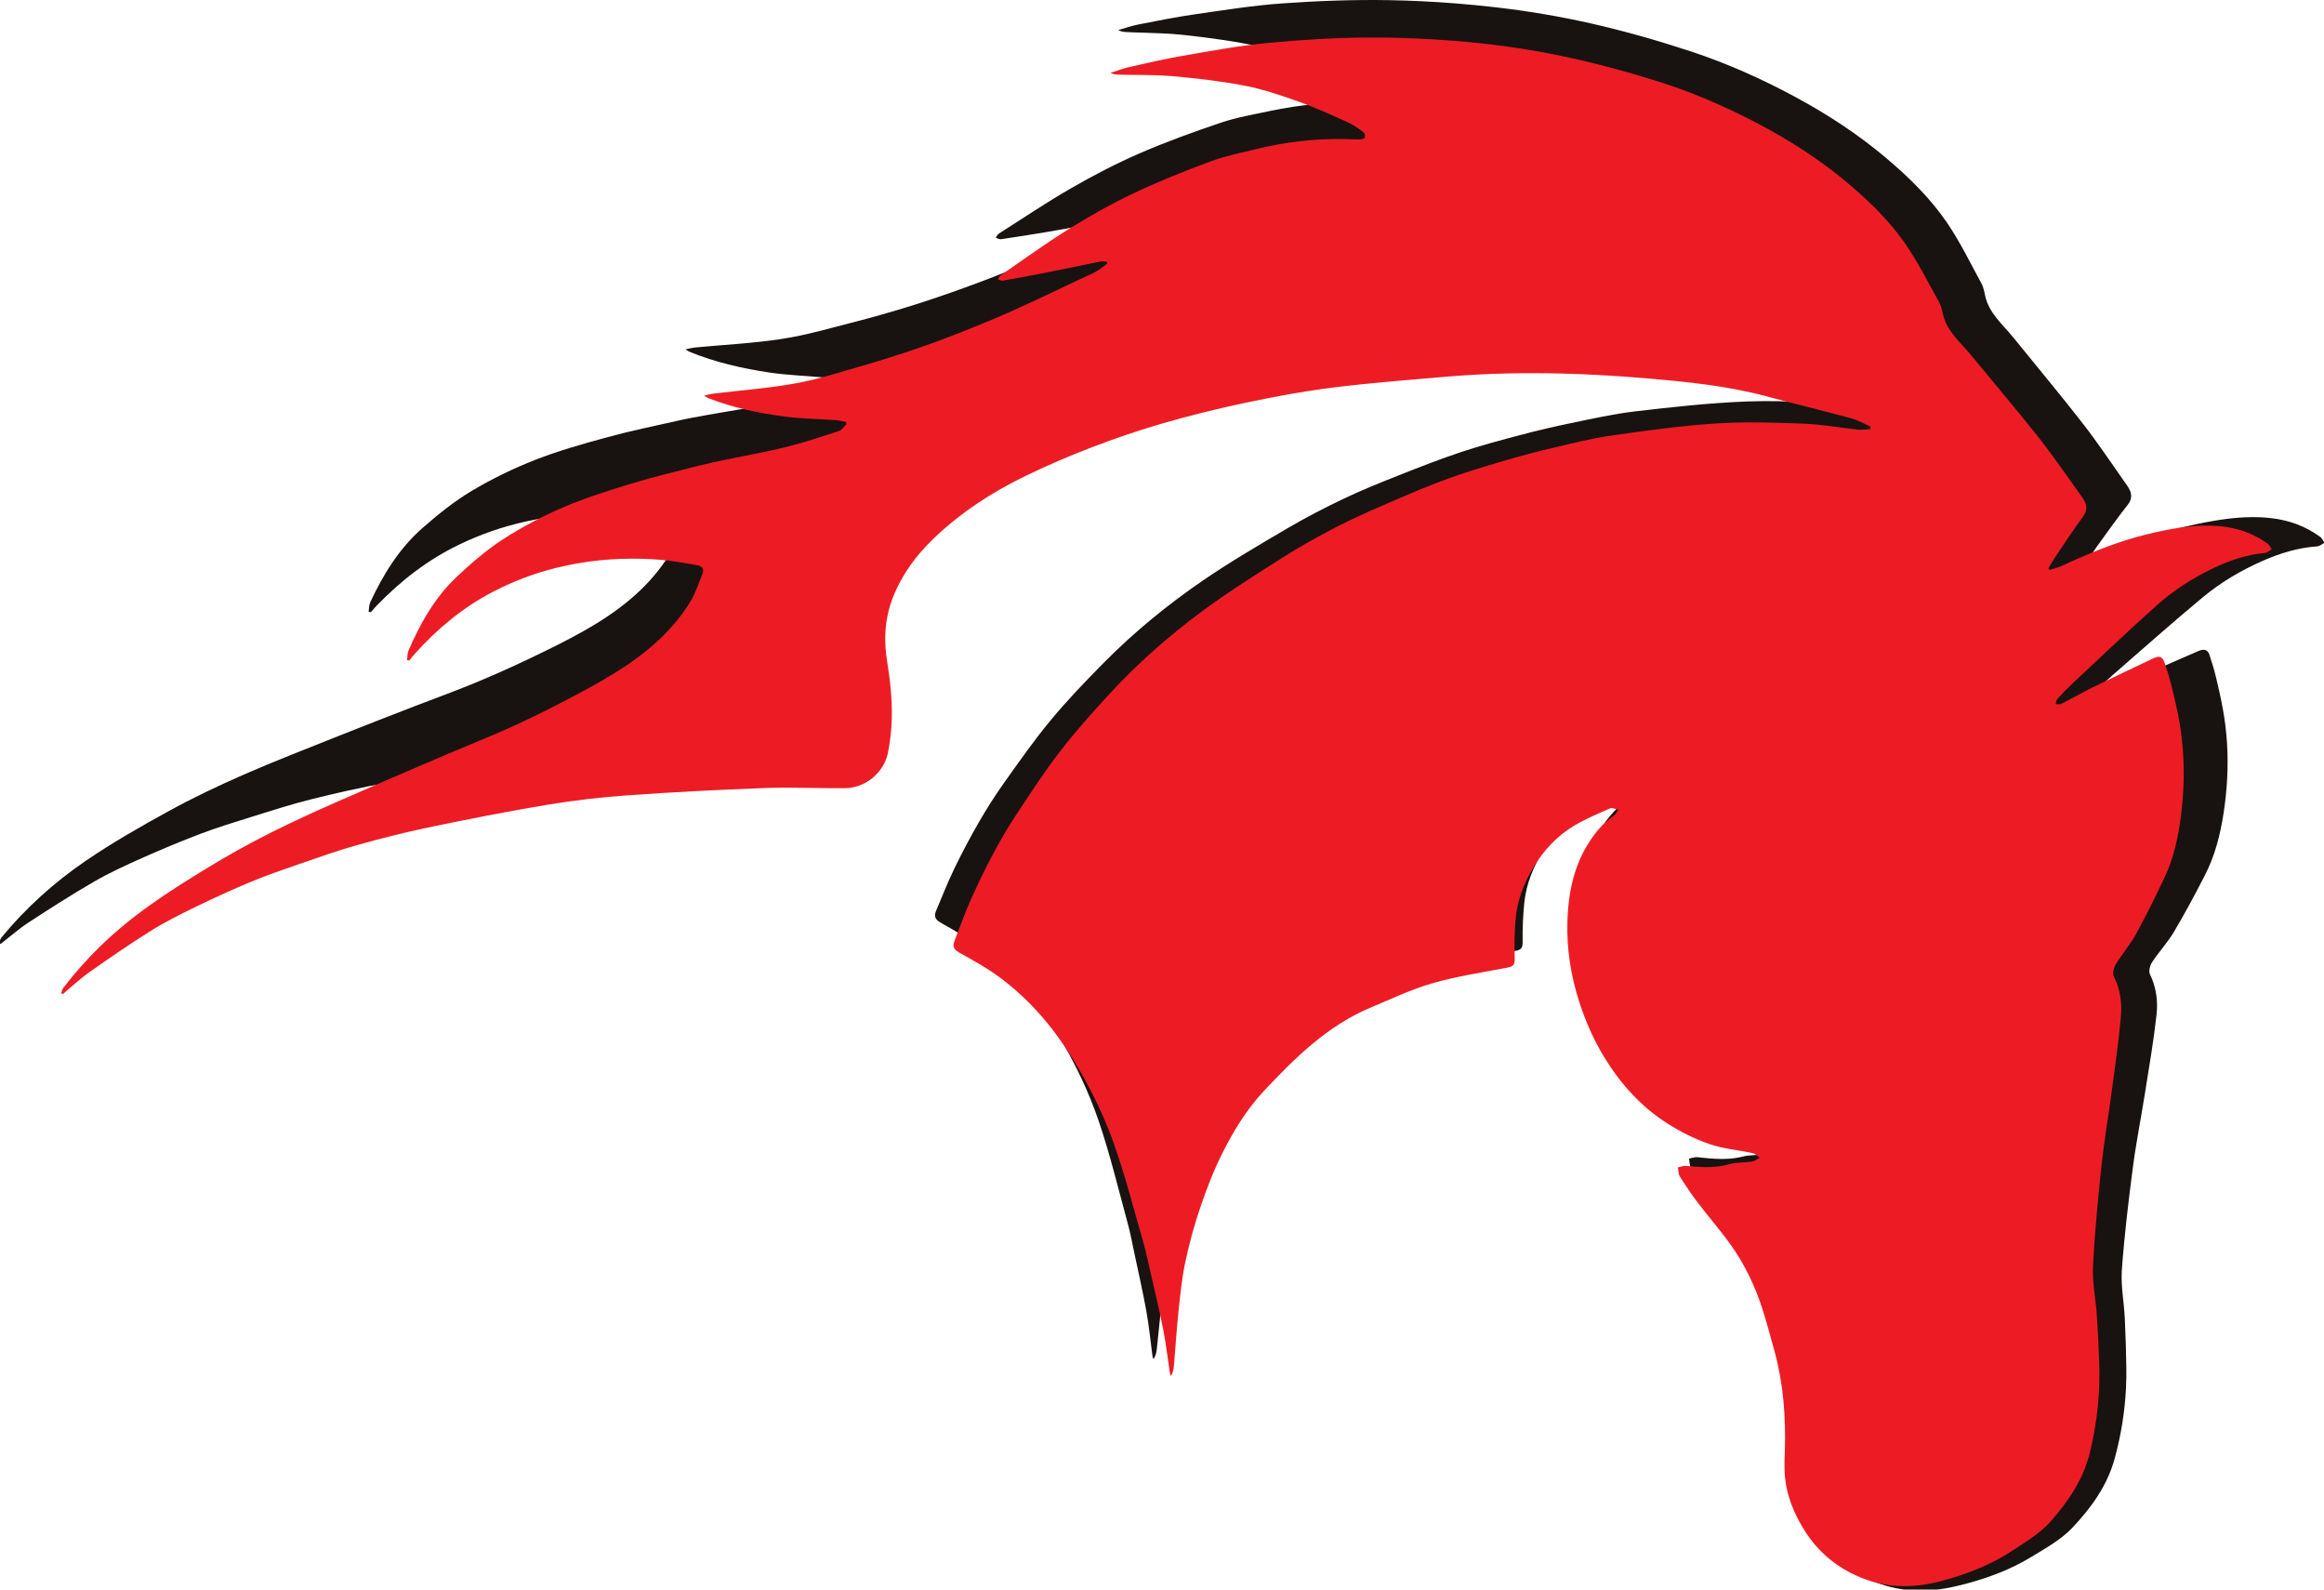 <?xml version="1.0" encoding="UTF-8" standalone="no"?>
<!-- Created with Inkscape (http://www.inkscape.org/) -->

<svg
   xmlns:dc="http://purl.org/dc/elements/1.1/"
   xmlns:cc="http://creativecommons.org/ns#"
   xmlns:rdf="http://www.w3.org/1999/02/22-rdf-syntax-ns#"
   xmlns:svg="http://www.w3.org/2000/svg"
   xmlns="http://www.w3.org/2000/svg"
   xmlns:sodipodi="http://sodipodi.sourceforge.net/DTD/sodipodi-0.dtd"
   xmlns:inkscape="http://www.inkscape.org/namespaces/inkscape"
   width="84.435mm"
   height="57.737mm"
   viewBox="0 0 84.435 57.737"
   version="1.1"
   id="svg1968"
   inkscape:version="0.92.5 (2060ec1f9f, 2020-04-08)"
   sodipodi:docname="favicon.svg">
  <defs
     id="defs1962" />
  <sodipodi:namedview
     id="base"
     pagecolor="#ffffff"
     bordercolor="#666666"
     borderopacity="1.0"
     inkscape:pageopacity="0.0"
     inkscape:pageshadow="2"
     inkscape:zoom="0.9899495"
     inkscape:cx="46.640739"
     inkscape:cy="113.50912"
     inkscape:document-units="mm"
     inkscape:current-layer="layer1"
     showgrid="false"
     fit-margin-top="0"
     fit-margin-left="0"
     fit-margin-right="0"
     fit-margin-bottom="0"
     inkscape:window-width="1920"
     inkscape:window-height="997"
     inkscape:window-x="1920"
     inkscape:window-y="28"
     inkscape:window-maximized="1" />
  <g
     inkscape:label="Layer 1"
     inkscape:groupmode="layer"
     id="layer1"
     transform="translate(-21.547,-205.738)">
    <g
       id="g833"
       transform="matrix(-0.353,0,0,-0.353,73.181,205.782)">
      <path
         d="m 0,0 c 0.001,0 0.002,0 0.002,0 1.093,0.053 2.187,0.089 3.279,0.108 3.664,0.065 7.342,-0.072 10.996,-0.331 3.039,-0.215 6.058,-0.699 9.075,-1.133 1.936,-0.279 3.855,-0.668 5.773,-1.043 0.698,-0.137 1.372,-0.378 2.057,-0.572 -0.266,-0.14 -0.531,-0.188 -0.798,-0.201 -0.011,-10e-4 -0.023,-10e-4 -0.034,-0.002 -0.003,0 -0.005,0 -0.008,0 -0.31,-0.015 -0.621,-0.027 -0.931,-0.038 -0.146,-0.005 -0.291,-0.01 -0.437,-0.015 -0.168,-0.005 -0.336,-0.01 -0.504,-0.016 -0.027,-0.001 -0.054,-0.001 -0.081,-0.002 -0.6,-0.019 -1.199,-0.038 -1.797,-0.067 -10e-4,0 -0.002,0 -0.003,0 -0.002,0 -0.003,0 -0.004,0 -0.649,-0.031 -1.296,-0.074 -1.941,-0.14 C 24.571,-3.459 24.498,-3.467 24.425,-3.475 21.82,-3.763 19.209,-4.112 16.651,-4.658 14.677,-5.08 12.753,-5.772 10.863,-6.478 9.093,-7.138 7.383,-7.952 5.671,-8.747 5.088,-9.018 4.562,-9.415 4.049,-9.802 3.934,-9.888 3.867,-10.108 3.875,-10.277 c 10e-4,-0.034 0.006,-0.065 0.013,-0.093 0.028,-0.101 0.342,-0.184 0.527,-0.183 0.05,0.001 0.101,0.001 0.152,0.003 0.12,0.002 0.241,0.007 0.361,0.013 0.001,0 0.003,0 0.004,0 10e-4,0 0.003,0 0.004,0 0.175,0.008 0.35,0.019 0.524,0.03 0.091,0.006 0.183,0.011 0.274,0.016 0.083,0.005 0.167,0.01 0.25,0.014 0.003,0 0.005,0 0.007,0 0.001,0 0.002,0 0.003,0 0.029,0.002 0.057,0.003 0.086,0.004 0.03,0.002 0.06,0.003 0.09,0.004 3.175,0.117 6.312,-0.169 9.405,-0.829 1.682,-0.359 3.397,-0.65 5.014,-1.193 2.836,-0.955 5.657,-1.978 8.391,-3.164 2.413,-1.047 4.755,-2.268 7.024,-3.573 2.555,-1.469 4.995,-3.117 7.478,-4.698 0.139,-0.088 0.205,-0.277 0.305,-0.419 -0.005,-0.001 -0.009,-0.002 -0.014,-0.004 -0.013,-0.004 -0.026,-0.008 -0.04,-0.013 -0.01,-0.003 -0.02,-0.007 -0.03,-0.011 -0.009,-0.003 -0.018,-0.006 -0.026,-0.01 -0.02,-0.007 -0.04,-0.015 -0.06,-0.023 -0.098,-0.039 -0.196,-0.078 -0.289,-0.086 -0.004,0 -0.009,0 -0.014,0 0,0 -10e-4,-10e-4 -10e-4,-10e-4 -0.019,0 -0.037,0 -0.056,0.002 0,0 0,0 -10e-4,0 -0.002,0.001 -0.005,0.001 -0.007,0.001 -1.582,0.234 -3.163,0.479 -4.739,0.746 -1.951,0.331 -3.896,0.689 -5.846,1.023 -0.074,0.012 -0.149,0.014 -0.226,0.01 -0.001,0 -0.002,0 -0.002,0 -0.002,0 -0.003,0 -0.005,0 -0.063,-0.003 -0.128,-0.01 -0.192,-0.017 -0.07,-0.007 -0.14,-0.015 -0.21,-0.018 -0.028,-0.067 -0.056,-0.134 -0.085,-0.201 0.397,-0.269 0.77,-0.579 1.195,-0.797 0.598,-0.306 1.235,-0.543 1.856,-0.81 2.304,-0.992 4.597,-2.009 6.917,-2.968 1.716,-0.709 3.455,-1.371 5.205,-2.002 1.803,-0.651 3.618,-1.277 5.452,-1.845 1.927,-0.597 3.873,-1.153 5.831,-1.655 2.449,-0.627 4.892,-1.34 7.389,-1.724 2.957,-0.456 5.968,-0.599 8.955,-0.884 0.276,-0.027 0.546,-0.103 0.976,-0.187 -0.256,-0.157 -0.332,-0.219 -0.42,-0.255 -2.641,-1.081 -5.418,-1.713 -8.238,-2.135 -1.81,-0.27 -3.654,-0.329 -5.481,-0.497 -0.362,-0.033 -0.717,-0.134 -1.075,-0.203 -0.028,-0.077 -0.056,-0.154 -0.085,-0.231 0.278,-0.245 0.514,-0.619 0.841,-0.716 1.912,-0.562 3.826,-1.132 5.775,-1.559 2.102,-0.461 4.243,-0.765 6.366,-1.147 1.023,-0.184 2.048,-0.366 3.061,-0.594 2.444,-0.551 4.904,-1.056 7.316,-1.714 2.508,-0.683 5.025,-1.392 7.429,-2.335 2.262,-0.887 4.472,-1.961 6.538,-3.2 1.809,-1.084 3.47,-2.426 5.045,-3.808 2.416,-2.119 4.041,-4.79 5.365,-7.623 0.139,-0.296 0.119,-0.659 0.173,-0.992 -0.075,-0.014 -0.151,-0.029 -0.226,-0.043 -0.208,0.233 -0.408,0.474 -0.625,0.699 -2.456,2.537 -5.211,4.689 -8.479,6.264 -2.189,1.056 -4.468,1.844 -6.839,2.369 -0.06,0.013 -0.121,0.026 -0.181,0.039 0,0 -0.001,0 -0.001,10e-4 -0.056,0.012 -0.112,0.024 -0.169,0.035 -2.966,0.624 -5.973,0.84 -8.996,0.695 -0.002,0 -0.004,0 -0.006,0 -0.001,0 -0.001,0 -0.001,0 -0.688,-0.033 -1.377,-0.085 -2.066,-0.155 -0.017,-10e-4 -0.035,-0.003 -0.053,-0.005 -1.264,-0.13 -2.512,-0.404 -3.764,-0.63 -0.415,-0.075 -0.739,-0.254 -0.722,-0.613 0.005,-0.088 0.029,-0.185 0.077,-0.295 0.438,-0.997 0.801,-2.047 1.401,-2.953 2.11,-3.188 5.136,-5.479 8.5,-7.377 1.847,-1.043 3.766,-1.977 5.69,-2.893 1.874,-0.892 3.777,-1.738 5.701,-2.532 1.996,-0.822 4.035,-1.551 6.051,-2.332 2.604,-1.01 5.211,-2.017 7.804,-3.054 3.272,-1.308 6.564,-2.577 9.786,-3.987 2.62,-1.147 5.208,-2.38 7.703,-3.747 2.915,-1.597 5.809,-3.257 8.537,-5.117 3.26,-2.222 6.165,-4.852 8.652,-7.863 0.131,-0.158 0.177,-0.379 0.262,-0.571 -0.056,-0.036 -0.113,-0.073 -0.169,-0.109 -0.951,0.739 -1.854,1.545 -2.864,2.204 -2.229,1.455 -4.476,2.893 -6.787,4.228 -1.549,0.896 -3.197,1.65 -4.843,2.383 -1.993,0.887 -4.01,1.734 -6.054,2.508 -1.716,0.649 -3.479,1.193 -5.236,1.74 -2.047,0.637 -4.089,1.298 -6.171,1.817 -2.576,0.643 -5.174,1.23 -7.792,1.699 -4.27,0.765 -8.552,1.491 -12.852,2.088 -2.919,0.405 -5.871,0.669 -8.819,0.806 -4.936,0.23 -9.88,0.364 -14.823,0.428 -2.852,0.038 -5.709,-0.175 -8.565,-0.212 -2.214,-0.029 -4.213,1.539 -4.692,3.552 -0.286,1.199 -0.442,2.401 -0.5,3.604 -0.099,2.039 0.081,4.082 0.38,6.118 0.129,0.88 0.177,1.748 0.136,2.602 -0.069,1.447 -0.39,2.854 -0.996,4.208 -0.983,2.2 -2.488,4.12 -4.327,5.777 -2.986,2.692 -6.42,4.774 -10.134,6.426 -2.357,1.048 -4.773,1.997 -7.219,2.846 -2.546,0.882 -5.133,1.681 -7.751,2.35 -2.965,0.757 -5.966,1.413 -8.982,1.959 -3.122,0.564 -6.267,1.064 -9.427,1.374 -4.125,0.405 -8.273,0.623 -12.415,0.871 -0.048,0.002 -0.097,0.005 -0.146,0.008 -0.034,0.002 -0.068,0.004 -0.102,0.006 -4.046,0.232 -8.087,0.217 -12.123,0.023 -0.002,0 -0.003,0 -0.004,0 -2.938,-0.141 -5.873,-0.377 -8.802,-0.682 -0.003,-10e-4 -0.007,-10e-4 -0.011,-0.002 -0.025,-0.002 -0.049,-0.005 -0.074,-0.007 -0.042,-0.005 -0.084,-0.009 -0.126,-0.014 -4.325,-0.455 -8.665,-0.969 -12.87,-2.164 -3.025,-0.86 -6.074,-1.646 -9.097,-2.512 -0.732,-0.21 -1.405,-0.608 -2.105,-0.919 0.014,-0.094 0.03,-0.188 0.045,-0.282 0.007,0 0.014,0 0.022,0 0.026,-10e-4 0.052,-10e-4 0.079,-0.002 0.017,0 0.033,-10e-4 0.05,-10e-4 0.331,-0.01 0.664,-0.037 0.992,-0.022 0.002,0 0.004,10e-4 0.006,10e-4 10e-4,0 10e-4,0 0.002,0 0.064,0.003 0.128,0.008 0.192,0.015 0.009,0 0.018,10e-4 0.026,0.002 0.008,10e-4 0.015,0.002 0.023,0.003 1.92,0.24 3.828,0.635 5.754,0.748 0.983,0.057 1.967,0.114 2.951,0.162 10e-4,0 0.002,0 0.003,0 10e-4,0 0.003,0 0.005,0 2.047,0.098 4.097,0.154 6.137,0.085 0.026,-10e-4 0.052,-0.002 0.077,-0.003 0.077,-0.002 0.153,-0.005 0.229,-0.008 0.024,-10e-4 0.047,-0.002 0.071,-0.003 3.785,-0.158 7.562,-0.573 11.324,-1.014 2.214,-0.26 4.4,-0.756 6.585,-1.204 1.734,-0.355 3.458,-0.762 5.166,-1.214 2.051,-0.542 4.105,-1.087 6.111,-1.754 2.174,-0.723 4.308,-1.558 6.435,-2.4 1.916,-0.759 3.832,-1.53 5.686,-2.412 1.967,-0.937 3.908,-1.941 5.778,-3.04 2.95,-1.731 5.913,-3.46 8.721,-5.384 3.641,-2.495 7.046,-5.283 10.128,-8.392 1.906,-1.923 3.788,-3.881 5.508,-5.952 1.734,-2.088 3.288,-4.315 4.858,-6.521 0.917,-1.288 1.762,-2.628 2.549,-3.991 0.898,-1.556 1.741,-3.144 2.52,-4.756 0.698,-1.441 1.285,-2.93 1.903,-4.405 0.06,-0.142 0.092,-0.269 0.097,-0.385 0.015,-0.335 -0.195,-0.581 -0.637,-0.83 -1.527,-0.862 -3.065,-1.744 -4.442,-2.801 -3.08,-2.366 -5.498,-5.267 -7.483,-8.531 -1.776,-2.922 -3.248,-5.972 -4.324,-9.155 -1.155,-3.417 -1.995,-6.929 -2.946,-10.407 -0.28,-1.026 -0.473,-2.074 -0.693,-3.115 -0.42,-1.984 -0.875,-3.963 -1.232,-5.956 -0.277,-1.544 -0.425,-3.108 -0.635,-4.663 -0.011,-0.084 -0.064,-0.164 -0.098,-0.246 -0.215,0.33 -0.301,0.666 -0.338,1.007 -0.213,1.943 -0.379,3.891 -0.632,5.83 -0.221,1.697 -0.43,3.408 -0.833,5.071 -0.47,1.942 -1.052,3.871 -1.756,5.748 -0.718,1.918 -1.522,3.825 -2.508,5.628 -1.248,2.281 -2.69,4.485 -4.572,6.354 -1.696,1.685 -3.441,3.348 -5.339,4.82 -1.934,1.5 -4.058,2.801 -6.408,3.692 -2.21,0.838 -4.391,1.801 -6.679,2.384 -2.641,0.674 -5.381,1.011 -8.087,1.45 -0.564,0.092 -0.81,0.233 -0.837,0.762 -0.002,0.045 -0.003,0.093 -0.002,0.144 0.013,0.734 0.001,1.471 -0.035,2.206 -0.028,0.591 -0.071,1.181 -0.127,1.768 -0.197,2.049 -0.967,3.92 -2.115,5.662 -1.15,1.742 -2.614,3.196 -4.488,4.216 -1.224,0.665 -2.548,1.172 -3.853,1.692 -0.003,10e-4 -0.007,0.002 -0.01,0.004 -0.049,0.017 -0.103,0.023 -0.161,0.02 h -0.002 c -0.006,0 -0.013,-0.001 -0.02,-0.001 -0.105,-0.009 -0.22,-0.041 -0.338,-0.078 -0.121,-0.037 -0.244,-0.079 -0.358,-0.102 0.171,-0.209 0.3,-0.477 0.519,-0.617 1.295,-0.826 2.237,-1.965 3.02,-3.198 1.262,-1.988 1.864,-4.209 2.105,-6.506 0.045,-0.437 0.079,-0.874 0.1,-1.31 0.139,-2.844 -0.244,-5.644 -1.1,-8.42 -0.653,-2.12 -1.528,-4.142 -2.679,-6.036 -1.679,-2.763 -3.841,-5.185 -6.645,-6.986 -1.381,-0.886 -2.89,-1.657 -4.446,-2.215 -1.463,-0.525 -3.068,-0.685 -4.601,-1.045 -0.273,-0.064 -0.497,-0.321 -0.744,-0.489 0.269,-0.134 0.526,-0.351 0.809,-0.387 0.831,-0.107 1.707,-0.026 2.504,-0.228 0.936,-0.238 1.862,-0.277 2.79,-0.233 10e-4,0 0.002,0 0.004,0 0.001,0 0.001,0 0.002,0 0.494,0.024 0.987,0.071 1.483,0.125 0.015,0.002 0.031,0.003 0.047,0.005 0.057,0.006 0.115,0.013 0.172,0.019 0.043,0.005 0.087,0.01 0.13,0.014 0.019,0.003 0.039,0.004 0.058,0.005 v 0 c 0.005,0 0.009,0 0.013,0.001 0.202,0.007 0.41,-0.047 0.617,-0.094 0.029,-0.006 0.057,-0.012 0.085,-0.018 0.01,-0.002 0.02,-0.004 0.03,-0.006 0.012,-0.003 0.025,-0.005 0.037,-0.007 0,0 0,0 0,0 0.009,-0.002 0.017,-0.004 0.026,-0.005 0.005,-0.001 0.011,-0.002 0.016,-0.003 0.008,-0.001 0.016,-0.003 0.024,-0.004 -0.058,-0.319 -0.029,-0.685 -0.19,-0.948 -0.575,-0.935 -1.177,-1.859 -1.837,-2.742 -1.162,-1.556 -2.441,-3.036 -3.547,-4.625 -1.465,-2.103 -2.525,-4.404 -3.256,-6.825 -0.448,-1.48 -0.828,-2.978 -1.212,-4.474 -0.868,-3.382 -1.041,-6.807 -0.876,-10.253 0.016,-0.324 0.034,-0.649 0.055,-0.973 0.006,-0.084 0.01,-0.167 0.014,-0.251 0.029,-0.588 0.022,-1.18 -0.03,-1.766 -0.166,-1.88 -0.847,-3.6 -1.815,-5.251 -1.525,-2.599 -3.747,-4.439 -6.628,-5.54 -1.259,-0.481 -2.545,-0.732 -3.839,-0.794 -0.001,0 -0.002,0 -0.003,0 -0.002,0 -0.003,0 -0.004,0 -1.398,-0.067 -2.805,0.086 -4.196,0.404 -0.016,0.003 -0.032,0.007 -0.048,0.011 -0.012,0.003 -0.024,0.005 -0.036,0.008 -2.761,0.645 -5.442,1.586 -7.846,3.061 -1.444,0.886 -2.996,1.743 -4.124,2.932 -1.96,2.065 -3.622,4.351 -4.387,7.154 -0.656,2.404 -1.048,4.825 -1.165,7.28 -0.032,0.672 -0.043,1.346 -0.034,2.024 0.024,1.714 0.073,3.428 0.158,5.141 0.079,1.589 0.391,3.19 0.314,4.765 -0.003,0.071 -0.007,0.141 -0.012,0.212 -0.253,3.509 -0.674,7.008 -1.128,10.499 -0.333,2.56 -0.843,5.097 -1.246,7.648 -0.427,2.693 -0.897,5.383 -1.195,8.09 -0.02,0.181 -0.034,0.362 -0.043,0.543 -0.058,1.224 0.15,2.455 0.722,3.627 0.05,0.104 0.068,0.236 0.062,0.377 -0.015,0.3 -0.139,0.647 -0.293,0.88 -0.696,1.059 -1.587,2.007 -2.231,3.09 -1.139,1.917 -2.19,3.884 -3.207,5.864 -1.029,2.005 -1.575,4.174 -1.911,6.363 -0.188,1.228 -0.315,2.458 -0.375,3.69 -0.113,2.351 0.022,4.706 0.454,7.055 0.205,1.115 0.454,2.226 0.721,3.33 0.182,0.749 0.418,1.487 0.655,2.222 0.112,0.347 0.322,0.504 0.587,0.518 10e-4,0 0.002,0 0.003,0 0.002,0 0.003,0 0.004,0 0.15,0.007 0.318,-0.033 0.496,-0.11 2.234,-0.971 4.471,-1.937 6.69,-2.936 1.144,-0.514 2.249,-1.104 3.385,-1.634 0.01,-0.005 0.021,-0.009 0.031,-0.013 0.052,-0.019 0.11,-0.027 0.17,-0.03 0.046,-0.002 0.094,-0.001 0.143,0.002 0.026,0.001 0.052,0.003 0.078,0.004 0.026,0.002 0.053,0.003 0.079,0.004 0.044,0.003 0.088,0.004 0.13,0.002 -0.058,0.182 -0.061,0.41 -0.183,0.536 -0.516,0.528 -1.048,1.045 -1.607,1.532 -3.107,2.701 -6.179,5.438 -9.351,8.068 -1.811,1.502 -3.859,2.718 -6.057,3.692 -1.81,0.802 -3.675,1.384 -5.687,1.523 -0.26,0.018 -0.503,0.238 -0.754,0.364 0.141,0.203 0.238,0.46 0.429,0.601 1.506,1.107 3.22,1.736 5.107,1.946 0.335,0.038 0.669,0.064 1.002,0.08 0.002,0 0.003,0 0.005,0 2.244,0.107 4.435,-0.246 6.637,-0.703 0.049,-0.01 0.099,-0.021 0.148,-0.031 3.296,-0.691 6.383,-1.87 9.442,-3.156 0.38,-0.161 0.799,-0.241 1.199,-0.359 0.056,0.053 0.11,0.107 0.166,0.16 -0.227,0.349 -0.438,0.707 -0.683,1.044 -1.049,1.442 -2.067,2.907 -3.179,4.303 -0.248,0.311 -0.359,0.598 -0.372,0.875 -0.02,0.411 0.175,0.799 0.459,1.2 1.489,2.102 2.912,4.251 4.494,6.289 2.325,2.994 4.771,5.904 7.155,8.856 1.106,1.37 2.551,2.536 2.925,4.35 0.088,0.424 0.174,0.871 0.381,1.249 1.158,2.115 2.209,4.3 3.574,6.292 1.684,2.457 3.845,4.577 6.152,6.536 2.913,2.474 6.118,4.57 9.516,6.395 3.417,1.837 6.973,3.427 10.677,4.644 3.366,1.107 6.793,2.087 10.255,2.872 3.268,0.741 6.6,1.296 9.935,1.675 0.079,0.009 0.158,0.018 0.238,0.027 2.426,0.272 4.867,0.47 7.31,0.588 0.002,0 0.003,0 0.005,0"
         style="fill:#181210;fill-opacity:1;fill-rule:nonzero;stroke:none"
         id="path835"
         inkscape:connector-curvature="0" />
    </g>
    <g
       id="g845"
       transform="matrix(-0.353,0,0,-0.353,72.374,207.113)"
       style="fill:#ed1c24;fill-opacity:1">
      <path
         d="m 0,0 c 0.001,0 0.002,0 0.002,0 1.044,0.027 2.088,0.039 3.13,0.033 3.497,-0.017 7.003,-0.233 10.485,-0.568 2.895,-0.278 5.765,-0.819 8.634,-1.312 1.841,-0.317 3.664,-0.74 5.487,-1.151 0.663,-0.149 1.301,-0.401 1.951,-0.606 -0.257,-0.131 -0.511,-0.173 -0.765,-0.18 -0.011,0 -0.022,-0.001 -0.033,-0.001 -0.003,0 -0.005,0 -0.007,0 -0.297,-0.008 -0.593,-0.013 -0.89,-0.017 -0.139,-0.002 -0.278,-0.003 -0.417,-0.005 -0.16,-10e-4 -0.32,-0.003 -0.48,-0.004 -0.027,0 -0.053,0 -0.079,-10e-4 -0.572,-0.005 -1.144,-0.01 -1.715,-0.025 -0.001,0 -0.002,0 -0.003,0 -0.001,0 -0.003,0 -0.004,0 -0.619,-0.017 -1.238,-0.044 -1.854,-0.094 -0.07,-0.006 -0.14,-0.012 -0.209,-0.018 -2.492,-0.226 -4.99,-0.51 -7.441,-0.989 -1.892,-0.371 -3.741,-1.007 -5.559,-1.657 -1.702,-0.609 -3.349,-1.37 -4.998,-2.111 -0.562,-0.253 -1.072,-0.632 -1.569,-1 -0.112,-0.082 -0.18,-0.296 -0.176,-0.462 10e-4,-0.033 0.004,-0.064 0.011,-0.092 0.024,-0.099 0.322,-0.188 0.499,-0.191 0.048,0 0.096,-10e-4 0.144,-10e-4 0.115,0 0.231,0.002 0.346,0.005 10e-4,0 0.002,0 0.003,0 0.002,0 0.003,0 0.004,0 0.167,0.005 0.334,0.011 0.501,0.018 0.087,0.004 0.174,0.007 0.261,0.01 0.08,0.003 0.16,0.006 0.24,0.008 0.002,0 0.004,0 0.006,0 0.001,0 0.002,0 0.002,0 0.028,10e-4 0.056,10e-4 0.083,0.002 0.029,0.001 0.057,0.001 0.085,0.002 3.033,0.045 6.019,-0.305 8.957,-1.021 1.597,-0.39 3.228,-0.713 4.759,-1.282 2.687,-0.999 5.358,-2.065 7.942,-3.289 2.281,-1.081 4.491,-2.33 6.629,-3.661 2.408,-1.498 4.703,-3.169 7.04,-4.775 0.131,-0.089 0.19,-0.276 0.282,-0.417 -0.004,-0.002 -0.008,-0.003 -0.013,-0.004 -0.012,-0.004 -0.025,-0.008 -0.038,-0.012 -0.01,-0.003 -0.019,-0.006 -0.029,-0.01 -0.009,-0.003 -0.017,-0.006 -0.025,-0.009 -0.02,-0.007 -0.039,-0.014 -0.058,-0.022 -0.094,-0.036 -0.189,-0.072 -0.277,-0.077 -0.004,-10e-4 -0.009,-10e-4 -0.013,-10e-4 H 40.83 c -0.018,0 -0.036,10e-4 -0.054,0.003 0,0 0,0 -0.001,0 -0.002,0.001 -0.004,0.001 -0.006,0.001 -1.505,0.265 -3.008,0.54 -4.507,0.837 -1.854,0.367 -3.703,0.761 -5.556,1.132 -0.07,0.014 -0.142,0.017 -0.216,0.016 0,0 -10e-4,0 -0.002,0 -0.001,0 -0.003,-10e-4 -0.004,-10e-4 -0.061,-0.001 -0.122,-0.006 -0.184,-0.012 -0.067,-0.005 -0.134,-0.011 -0.2,-0.013 -0.029,-0.065 -0.057,-0.13 -0.086,-0.195 0.373,-0.273 0.723,-0.585 1.124,-0.808 0.565,-0.314 1.168,-0.561 1.754,-0.836 2.179,-1.025 4.346,-2.073 6.54,-3.065 1.623,-0.734 3.269,-1.421 4.925,-2.079 1.707,-0.679 3.426,-1.333 5.165,-1.931 1.827,-0.629 3.671,-1.217 5.529,-1.752 2.325,-0.67 4.641,-1.423 7.015,-1.856 2.812,-0.512 5.682,-0.719 8.526,-1.065 0.262,-0.032 0.518,-0.113 0.927,-0.205 -0.247,-0.148 -0.321,-0.208 -0.405,-0.241 -2.542,-1.002 -5.205,-1.56 -7.903,-1.912 -1.732,-0.225 -3.493,-0.242 -5.239,-0.366 -0.346,-0.025 -0.687,-0.116 -1.03,-0.176 -0.028,-0.074 -0.057,-0.149 -0.085,-0.224 0.26,-0.247 0.477,-0.619 0.788,-0.721 1.812,-0.594 3.627,-1.196 5.477,-1.658 1.997,-0.499 4.034,-0.844 6.051,-1.266 0.972,-0.203 1.947,-0.405 2.908,-0.651 2.321,-0.594 4.658,-1.144 6.946,-1.842 2.378,-0.726 4.765,-1.478 7.04,-2.456 2.14,-0.92 4.227,-2.023 6.174,-3.284 1.703,-1.104 3.261,-2.457 4.736,-3.847 2.262,-2.133 3.758,-4.789 4.965,-7.597 0.126,-0.294 0.1,-0.65 0.145,-0.977 -0.072,-0.013 -0.145,-0.025 -0.217,-0.038 -0.193,0.233 -0.379,0.474 -0.582,0.7 -2.291,2.543 -4.877,4.715 -7.963,6.333 -2.067,1.084 -4.225,1.907 -6.477,2.475 -0.057,0.014 -0.115,0.029 -0.172,0.043 0,0 -0.001,0 -0.001,0 -0.053,0.013 -0.107,0.026 -0.16,0.039 -2.818,0.677 -5.682,0.955 -8.569,0.88 -0.002,0 -0.004,0 -0.006,0 h -0.001 c -0.656,-0.017 -1.315,-0.053 -1.973,-0.106 -0.017,-0.001 -0.034,-0.003 -0.051,-0.004 -1.208,-0.099 -2.405,-0.341 -3.604,-0.535 -0.397,-0.064 -0.71,-0.233 -0.701,-0.586 0.002,-0.085 0.024,-0.182 0.067,-0.29 0.398,-0.988 0.724,-2.027 1.278,-2.929 1.948,-3.174 4.789,-5.488 7.96,-7.425 1.742,-1.063 3.554,-2.023 5.37,-2.964 1.771,-0.917 3.569,-1.789 5.389,-2.61 1.887,-0.851 3.819,-1.61 5.725,-2.422 2.465,-1.048 4.932,-2.094 7.385,-3.168 3.095,-1.356 6.21,-2.674 9.256,-4.129 2.476,-1.182 4.92,-2.449 7.273,-3.846 2.749,-1.631 5.476,-3.324 8.042,-5.209 3.065,-2.252 5.784,-4.896 8.096,-7.906 0.122,-0.158 0.161,-0.375 0.239,-0.565 -0.054,-0.035 -0.109,-0.07 -0.164,-0.104 -0.893,0.746 -1.738,1.557 -2.688,2.226 -2.098,1.477 -4.212,2.937 -6.39,4.298 -1.46,0.913 -3.017,1.689 -4.572,2.445 -1.884,0.915 -3.791,1.79 -5.726,2.594 -1.624,0.675 -3.295,1.248 -4.96,1.824 -1.94,0.669 -3.875,1.364 -5.851,1.919 -2.445,0.687 -4.911,1.32 -7.399,1.838 -4.059,0.845 -8.129,1.652 -12.22,2.333 -2.776,0.463 -5.587,0.787 -8.397,0.986 -4.705,0.335 -9.418,0.576 -14.133,0.748 -2.721,0.1 -5.451,-0.046 -8.176,-0.019 -2.112,0.021 -3.988,1.603 -4.405,3.589 -0.248,1.182 -0.372,2.365 -0.404,3.547 -0.054,2.003 0.159,4.003 0.486,5.994 0.141,0.86 0.203,1.71 0.182,2.549 -0.037,1.422 -0.315,2.809 -0.866,4.151 -0.894,2.18 -2.291,4.096 -4.012,5.763 -2.794,2.708 -6.028,4.826 -9.539,6.529 -2.227,1.08 -4.513,2.065 -6.83,2.951 -2.411,0.922 -4.864,1.764 -7.348,2.478 -2.812,0.808 -5.662,1.518 -8.529,2.12 -2.967,0.623 -5.957,1.183 -8.966,1.557 -3.927,0.488 -7.88,0.794 -11.827,1.128 -0.046,0.004 -0.093,0.008 -0.139,0.012 -0.032,0.002 -0.064,0.005 -0.097,0.008 -3.855,0.316 -7.712,0.391 -11.566,0.291 -0.001,0 -0.002,0 -0.004,0 -2.805,-0.074 -5.61,-0.241 -8.41,-0.475 -0.003,-0.001 -0.007,-0.001 -0.011,-0.001 -0.024,-0.002 -0.047,-0.004 -0.071,-0.006 -0.04,-0.003 -0.08,-0.007 -0.12,-0.01 -4.135,-0.352 -8.286,-0.76 -12.322,-1.839 -2.903,-0.777 -5.828,-1.481 -8.729,-2.264 -0.703,-0.189 -1.353,-0.564 -2.027,-0.854 0.012,-0.093 0.024,-0.185 0.037,-0.278 0.007,0 0.014,-10e-4 0.021,-10e-4 0.025,-0.001 0.05,-0.002 0.075,-0.003 0.016,-0.001 0.032,-0.002 0.048,-0.003 0.316,-0.016 0.633,-0.05 0.946,-0.043 0.002,0 0.004,0 0.006,10e-4 h 10e-4 c 0.062,10e-4 0.123,0.005 0.184,0.01 0.009,0.001 0.017,0.001 0.025,0.002 0.008,10e-4 0.015,0.002 0.022,0.002 1.836,0.193 3.665,0.539 5.505,0.607 0.938,0.034 1.878,0.069 2.819,0.093 0,0 10e-4,0 0.002,0 10e-4,0 0.003,0 0.005,0 1.955,0.051 3.912,0.061 5.857,-0.052 0.024,-10e-4 0.049,-0.003 0.073,-0.004 0.073,-0.005 0.146,-0.009 0.218,-0.014 0.023,-10e-4 0.045,-0.003 0.068,-0.004 3.608,-0.239 7.203,-0.729 10.783,-1.246 2.107,-0.303 4.182,-0.838 6.258,-1.326 1.647,-0.387 3.284,-0.825 4.904,-1.306 1.946,-0.576 3.895,-1.157 5.795,-1.856 2.059,-0.757 4.079,-1.623 6.091,-2.496 1.813,-0.787 3.625,-1.586 5.376,-2.493 1.858,-0.962 3.689,-1.991 5.452,-3.11 2.779,-1.764 5.571,-3.525 8.211,-5.475 3.424,-2.528 6.617,-5.339 9.494,-8.457 1.78,-1.929 3.536,-3.891 5.135,-5.961 1.613,-2.087 3.05,-4.306 4.503,-6.505 0.849,-1.284 1.629,-2.617 2.352,-3.972 0.825,-1.546 1.598,-3.123 2.309,-4.721 0.637,-1.43 1.167,-2.904 1.727,-4.365 0.054,-0.14 0.082,-0.265 0.085,-0.379 0.007,-0.329 -0.199,-0.566 -0.625,-0.801 -1.474,-0.812 -2.959,-1.643 -4.294,-2.649 -2.986,-2.254 -5.351,-5.046 -7.311,-8.205 -1.753,-2.827 -3.218,-5.786 -4.309,-8.885 -1.171,-3.327 -2.043,-6.754 -3.02,-10.145 -0.287,-1.001 -0.493,-2.025 -0.724,-3.041 -0.44,-1.937 -0.914,-3.868 -1.295,-5.817 -0.295,-1.508 -0.468,-3.039 -0.699,-4.559 -0.013,-0.083 -0.065,-0.161 -0.099,-0.24 -0.198,0.329 -0.273,0.66 -0.302,0.995 -0.164,1.911 -0.284,3.826 -0.485,5.734 -0.177,1.67 -0.343,3.353 -0.693,4.993 -0.41,1.917 -0.926,3.822 -1.56,5.679 -0.647,1.897 -1.375,3.786 -2.28,5.577 -1.144,2.265 -2.476,4.459 -4.234,6.335 -1.584,1.69 -3.215,3.36 -4.996,4.846 -1.816,1.515 -3.815,2.838 -6.04,3.764 -2.091,0.871 -4.153,1.864 -6.324,2.487 -2.506,0.719 -5.113,1.11 -7.685,1.601 -0.537,0.103 -0.769,0.247 -0.784,0.767 -10e-4,0.044 0,0.091 0.001,0.14 0.027,0.721 0.03,1.444 0.011,2.166 -0.015,0.58 -0.044,1.159 -0.086,1.737 -0.147,2.015 -0.843,3.867 -1.904,5.601 -1.061,1.735 -2.429,3.194 -4.197,4.236 -1.154,0.68 -2.406,1.206 -3.641,1.745 -0.003,0.001 -0.007,0.003 -0.01,0.004 -0.046,0.018 -0.098,0.025 -0.153,0.024 h -0.002 c -0.006,-0.001 -0.012,-0.001 -0.019,-0.001 -0.1,-0.006 -0.211,-0.036 -0.324,-0.069 -0.116,-0.034 -0.234,-0.072 -0.344,-0.092 0.159,-0.209 0.277,-0.475 0.483,-0.617 1.219,-0.839 2.095,-1.977 2.817,-3.204 1.164,-1.979 1.694,-4.171 1.877,-6.429 0.035,-0.431 0.058,-0.86 0.07,-1.288 0.075,-2.794 -0.346,-5.532 -1.219,-8.237 -0.666,-2.065 -1.541,-4.029 -2.677,-5.862 -1.658,-2.673 -3.77,-5.001 -6.481,-6.706 -1.335,-0.84 -2.79,-1.562 -4.286,-2.076 -1.406,-0.482 -2.941,-0.604 -4.41,-0.923 -0.262,-0.057 -0.481,-0.304 -0.72,-0.463 0.254,-0.138 0.495,-0.356 0.764,-0.398 0.791,-0.123 1.628,-0.063 2.385,-0.279 0.888,-0.254 1.771,-0.313 2.657,-0.29 0.001,0 0.002,0 0.003,0 0.001,0 0.002,0 0.003,0 0.471,0.012 0.943,0.048 1.416,0.089 0.015,0.002 0.03,0.003 0.045,0.004 0.055,0.005 0.11,0.01 0.165,0.015 0.042,0.004 0.083,0.008 0.125,0.012 0.018,10e-4 0.036,0.002 0.055,0.003 v 0 c 0.004,0 0.009,0 0.013,0 0.192,0.003 0.389,-0.055 0.586,-0.105 0.027,-0.007 0.054,-0.014 0.081,-0.02 0.01,-0.002 0.019,-0.005 0.029,-0.007 0.011,-0.003 0.023,-0.005 0.034,-0.008 0,0 0,0 0,0 0.009,-0.001 0.017,-0.003 0.025,-0.005 0.005,-10e-4 0.01,-0.002 0.016,-0.003 0.007,-10e-4 0.015,-0.003 0.022,-0.004 -0.062,-0.312 -0.041,-0.672 -0.2,-0.926 -0.567,-0.905 -1.161,-1.798 -1.808,-2.65 -1.14,-1.5 -2.39,-2.925 -3.477,-4.459 -1.44,-2.031 -2.497,-4.264 -3.244,-6.624 -0.456,-1.442 -0.85,-2.903 -1.246,-4.362 -0.896,-3.299 -1.129,-6.656 -1.041,-10.04 0.008,-0.318 0.019,-0.637 0.033,-0.955 0.003,-0.083 0.006,-0.165 0.008,-0.247 0.015,-0.577 -0.003,-1.159 -0.064,-1.732 -0.197,-1.84 -0.881,-3.513 -1.838,-5.111 -1.507,-2.517 -3.664,-4.272 -6.434,-5.289 -1.211,-0.444 -2.443,-0.662 -3.679,-0.694 -10e-4,0 -0.002,0 -0.003,0 -10e-4,0 -0.003,0 -0.004,0 -1.335,-0.035 -2.674,0.146 -3.995,0.489 -0.015,0.004 -0.03,0.008 -0.045,0.012 -0.012,0.003 -0.023,0.006 -0.034,0.009 -2.622,0.694 -5.161,1.676 -7.425,3.177 -1.359,0.9 -2.822,1.775 -3.875,2.967 -1.828,2.069 -3.367,4.349 -4.041,7.116 -0.578,2.373 -0.902,4.757 -0.965,7.168 -0.017,0.66 -0.014,1.322 0.008,1.986 0.057,1.681 0.139,3.362 0.254,5.04 0.107,1.558 0.438,3.121 0.396,4.668 -0.002,0.07 -0.005,0.139 -0.008,0.208 -0.17,3.448 -0.502,6.891 -0.865,10.326 -0.265,2.518 -0.701,5.019 -1.035,7.531 -0.352,2.651 -0.747,5.3 -0.977,7.963 -0.015,0.177 -0.025,0.355 -0.03,0.533 -0.031,1.203 0.192,2.406 0.761,3.543 0.051,0.101 0.07,0.229 0.067,0.368 -0.008,0.295 -0.119,0.638 -0.261,0.871 -0.643,1.054 -1.474,2.003 -2.066,3.08 -1.049,1.906 -2.012,3.859 -2.942,5.824 -0.942,1.99 -1.419,4.13 -1.695,6.285 -0.155,1.208 -0.252,2.418 -0.284,3.628 -0.06,2.309 0.116,4.617 0.575,6.912 0.218,1.09 0.477,2.174 0.755,3.251 0.188,0.73 0.428,1.449 0.67,2.165 0.114,0.338 0.317,0.488 0.57,0.496 0.001,0 0.002,0 0.003,0 0.001,0 0.002,0 0.003,0 0.144,0.003 0.303,-0.04 0.471,-0.119 2.112,-1.003 4.227,-2 6.324,-3.029 1.08,-0.53 2.123,-1.132 3.196,-1.678 0.01,-0.005 0.02,-0.009 0.03,-0.013 0.049,-0.02 0.104,-0.029 0.162,-0.033 0.044,-0.003 0.089,-0.003 0.135,-0.002 0.025,0.001 0.05,0.002 0.075,0.003 0.025,0 0.05,0.001 0.075,0.002 0.043,0.001 0.084,0.001 0.125,-10e-4 -0.052,0.179 -0.051,0.404 -0.164,0.529 -0.482,0.53 -0.979,1.049 -1.503,1.54 -2.909,2.718 -5.785,5.471 -8.758,8.121 -1.698,1.514 -3.627,2.753 -5.704,3.757 -1.712,0.827 -3.479,1.439 -5.396,1.619 -0.247,0.024 -0.475,0.245 -0.712,0.374 0.139,0.197 0.236,0.446 0.422,0.58 1.459,1.053 3.106,1.632 4.911,1.797 0.321,0.029 0.64,0.047 0.957,0.056 0.002,0 0.004,0 0.006,0 2.143,0.055 4.226,-0.34 6.317,-0.837 0.047,-0.011 0.094,-0.022 0.141,-0.033 3.13,-0.751 6.052,-1.976 8.944,-3.306 0.36,-0.166 0.757,-0.254 1.137,-0.378 0.054,0.051 0.107,0.102 0.161,0.153 -0.209,0.347 -0.403,0.704 -0.63,1.039 -0.972,1.438 -1.913,2.898 -2.947,4.293 -0.229,0.31 -0.33,0.594 -0.337,0.866 -0.011,0.404 0.183,0.78 0.462,1.167 1.463,2.03 2.864,4.106 4.415,6.071 2.278,2.885 4.669,5.686 7.003,8.53 1.083,1.319 2.485,2.431 2.879,4.203 0.092,0.414 0.183,0.851 0.388,1.216 1.148,2.05 2.194,4.171 3.536,6.095 1.656,2.373 3.76,4.405 6.001,6.276 2.829,2.363 5.929,4.348 9.206,6.064 3.298,1.726 6.722,3.207 10.281,4.32 3.233,1.011 6.522,1.897 9.841,2.59 3.132,0.655 6.322,1.125 9.511,1.424 0.076,0.007 0.152,0.014 0.228,0.021 2.321,0.213 4.653,0.354 6.986,0.415 0.002,0 0.004,0 0.005,0"
         style="fill:#ed1c24;fill-opacity:1;fill-rule:nonzero;stroke:none"
         id="path847"
         inkscape:connector-curvature="0" />
    </g>
    <g
       id="g859"
       transform="matrix(0.353,0,0,-0.353,-130.428,436.375)" />
    <g
       id="g885"
       transform="matrix(0.353,0,0,-0.353,-130.428,436.375)" />
    <g
       id="g935"
       transform="matrix(0.353,0,0,-0.353,-134.397,434.863)" />
  </g>
</svg>
